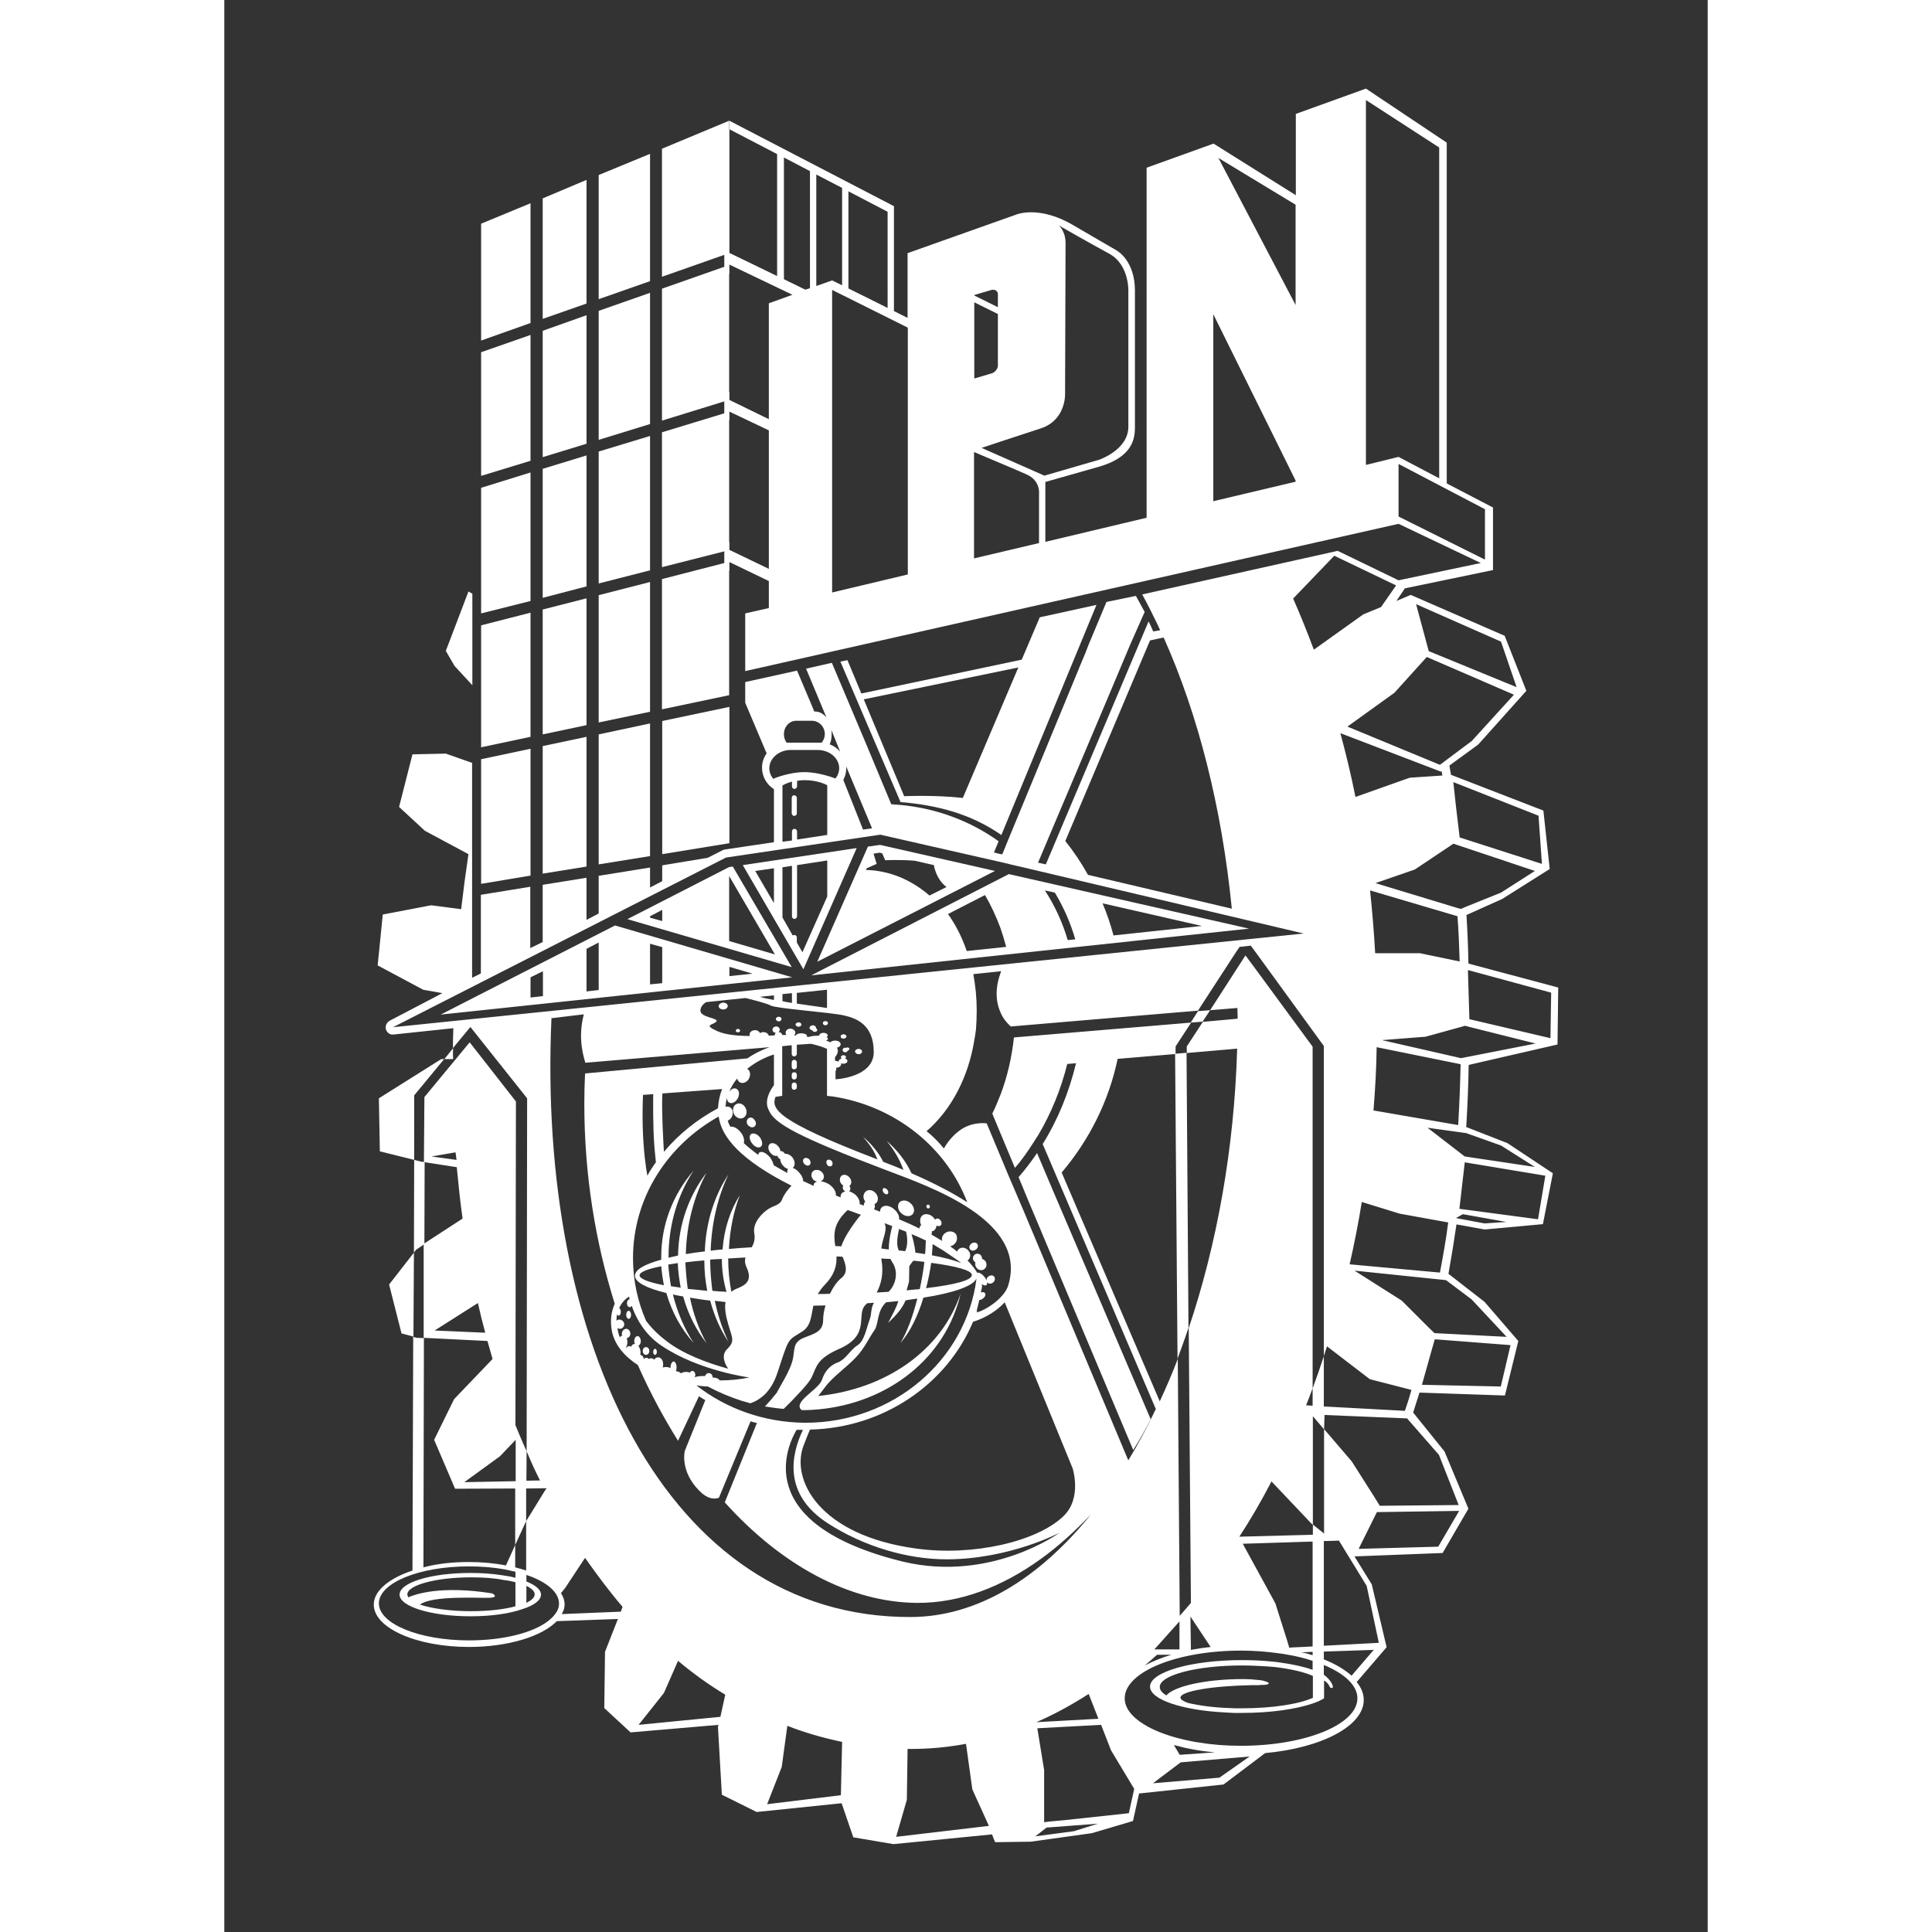 <?xml version="1.0" encoding="utf-8"?>
<!-- Generator: Adobe Illustrator 23.0.5, SVG Export Plug-In . SVG Version: 6.00 Build 0)  -->
<svg version="1.1" id="Layer_1" xmlns="http://www.w3.org/2000/svg" xmlns:xlink="http://www.w3.org/1999/xlink" x="0px" y="0px" 
width="150px" height="150px" viewBox="0 0 609.4 793.7" style="enable-background:new 0 0 609.4 793.7;" xml:space="preserve" preserveAspectRatio="xMidYMid meet">
<rect x="0" y="0" width="609.4" height="793.7" fill="#333333" stroke="none"/>
<style type="text/css">
	.st0{fill:#ffffff;}
</style>
<g>
	<path class="st0" d="M318.9,342.8c0.1,0.1,0.2,0.2,0.3,0.3l39.1-94.6l-23.3,5.1l-7.4,17.4l-65.9,13.9l-5.7-13.7l-2.9,0.6l24.7,57.7
		C293.2,330.8,306.6,334.4,318.9,342.8 M326.2,274.2l-22.8,53.6c-12-1.3-24.1-0.7-24.1-0.7l-16.6-39.8L326.2,274.2z"/>
	<path class="st0" d="M373.4,595.7c2.6-4.1,4.9-8.3,7.2-12.6l-41.2-96.4l-5.5-13c-2.4,3.5-4.9,6.8-7.6,9.9l4.6,11.1L373.4,595.7z"/>
	<polygon class="st0" points="101.9,281.5 101.9,243.9 100.3,243 91,267.4 94.6,273.6 	"/>
	<path class="st0" d="M510.2,437.7l-2.3-0.5c-0.2,8.4-0.5,16.7-1,25l-34.8-6c0.7-8.6,1.2-17.2,1.3-26l34.5,7
		c0.1-0.8,0.1-1.6,0.1-2.5l-32.4-7.4l17.9-1.4l14.5-4l1.7-0.5l1.9,0.5l27.1,6.8l-32.1,6.3l2,3.5l3-1.1l36.1-8.3l0.3-23.4l-36.7-9.8
		l-0.2-0.1c-0.1-6.7-0.4-13.4-0.8-19.9l14.7-6.6l19.5-12.3l-2.6-24l-37.7-14.6l-0.2,0.1c-0.3-1.4-0.5-2.7-0.7-4l11.8-8.6l19.8-22.1
		l-8.9-22.6l-38.6-16.8l-5.9,2.5l3.5-5.2l36.2-7.5v-25.7l-19-9.9V58.8v-0.2L469,36.4l-28.8,10.4v33.4l-33.8-21.2l-27.5,9.9v143.8
		l-41.6,9.9V198l22.5-6.4c13.7-4.1,14.3-11.8,14.3-16.2v-56c0-12.5-7.5-16.5-7.5-16.5l-17.7-10.3c-14.3-8.5-23.7-4.4-23.7-4.4
		L280.7,104v26.6l-5.6-2.8V84.7l-67.6-35.1v3.5l19.6,10.2v50.1l-19.6-9.5V53.1h-0.1v-3.5l-27.6,11.5v52.6l25.6-9v4.9l-25.6,9v54.2
		l25.6-7.9v4.9l-25.6,7.8V233l25.6-6.5v4.8l-25.6,6.6v53.5l27.6-5.8v-51.1h0.1v-3.6l16.2,7.8v11.1L214,252v23.7l268.4-60.5
		l33.8,16.1l-33.8,7.1l-25-12.1l-80.3,17.9c2.3,4.2,4.5,8.6,6.6,13c0.2,0.6,0.5,1.2,0.8,1.7l-2.8,0.5h-0.1c-0.1-0.3-1.2-2.8-1.9-4.1
		l-42.2,99.8l-3.2-0.7l6.2-14.7l23-54.3l5.8-13.8l3-7.1l1.5-3.4l4.3-9.7c-1.5-2.7-2.8-5.1-3.6-6.6l-12.1,2.5l-7.4,17.7l-1.3,3.4
		l-2.4,5.7l-0.6,1.5l-22,53.3l-6.7,16.2l-1.1,2.7l-1.3,3.2l-1.5-0.3l-1.9-0.5l1.9-4.6c-11.6-8.3-25.4-13.5-40.2-14.9
		c-1.3-0.1-2.6-0.2-3.9-0.3l-10-24l-14.4-34.1l-10.6,2.4l8.4,20.1c-1.3-1.6-2.9-2.5-4.8-2.5h-0.3l-0.2-0.7l-6.8-16.1l-21.3,4.7v8.5
		l8.8,20.8c-1.2,1.7-1.9,3.7-1.9,5.9c0,3.7,2,7,4.9,8.8v21.8l-20.2,3c-0.3,0-0.6,0.2-0.9,0.3l-6.1,3.1l-18.7,3.1v6.5l-5,2.6v-8.2
		l-21.1,3.4v15.5l-5,2.6v-17.3l-18,2.9v23.5l-5.1,2.5v-25.2l-20.3,3.3v32.3l-3.6,1.8v-50.1v-9.5v-28.7l-10.8-3.8l-13.7,0.3
		l-5.5,21.6l10.6,9.8l17.9,9.6c-1.1,7.4-2.1,14.9-3,22.6l-12.3-1.6l-19.9,3.8l-2.1,20.9l18.7,10l7.9,1.4L68,419.3
		c-1.3,0.7-2,2.2-1.6,3.6c0.4,1.4,1.8,2.3,3.1,2.1l24.6-2.6c-0.1,2.7-0.2,5.5-0.2,8.2l7.2-8.7l23.3,29.3l-0.2,145
		c1.7,4.1,3.5,8.1,5.5,12l-5.6,0.1l0.1-12.1c-1-2.1-1.9-4.3-2.8-6.4c-0.6-1.5-1.2-2.9-1.8-4.3v-3.4l0.2-129.6l-19-24.3l-18.6,22.5
		l-0.2,26.7l13.5,2.1c0.7,7.2,1.4,14.3,2.4,21.2l2.4,19.3l3.9,15.4c0.9,4.1,1.9,8.1,3,12.1l-20.8-0.9l17.8-11.3
		c-2.6-11.2-4.6-22.7-6.3-34.7l-16,10.4l0,38.6l26.2,1.3c0.7,2.5,1.4,4.9,2.1,7.4l-15.8,16.5l-8.2,16.7l8.6,20.1l24.7-0.1l0,23.2
		l4.5-9.8v0v-13.4l7.2-0.1l1.2,0l-0.7,1l-7.7,12.5v20.3c-1.5-0.5-2.9-0.9-4.5-1.3v-9.2l-3.8,8.4c-4.7-0.9-9.8-1.4-15.2-1.4
		c-6.8,0-13.1,0.7-18.7,2.2l0.2-94.2l-3-0.1l-1.4-0.4l-0.3,96c-9.6,3.2-15.9,8.3-15.9,14c0,9.6,17.5,17.4,39.1,17.4
		c16.2,0,30.1-4.4,36.1-10.6l25.1-0.9l-5.3,13.5l-0.3,23.1l10.8,10l36.1-3.1l-0.2,0.8l1.6,27.9l14.3,7.1l34.9-3.6l4.8,14l16.5,2.8
		l40.5-4l0.5,1.3l0.2,0.6l0.6,1.3l14.6-0.2l25.1-3.5l16.9-5l2.5-11.3l34.7-3.7l17.1-12.9c23.1-2.1,40.5-11.1,40.5-21.8
		c0-2.6-1-5.1-2.9-7.4l12.3-14.3l-6.1-25.8l-7.1-11.5l36.2-1.4l10.6-18.2l-9.8-23.5l-12.9-16c0.9-2.7,1.7-5.5,2.6-8.2l35.1,1.2
		l5.5-22.4l-13.9-16.1l-14.8-11.5c1.2-6.7,2.3-13.5,3.3-20.3l11.6,2.1l23.9-2.2l4.1-20.9l-18.7-12.4l-16.9-6.6
		c0.5-8.4,0.9-16.9,1-25.5L510.2,437.7z M511.2,398.6l33.9,9.2l-0.3,18.7l-33.3-7.8l0,0l-0.6-20.1L511.2,398.6z M440.1,125.3
		l-31.7-60.4l31.7,19.2V125.3z M406.3,129.1l33.8,68.3v0.5l-33.8,8V129.1z M308.1,124.2l9.7,4.8v21.2c0,1.3-1.2,2.8-2.6,3.2
		l-7.1,2.1V124.2z M329.8,195c5.6,2.6,4.9,7.9,4.9,7.9v20.2l-26.7,6.3v-43.7C314.5,188.5,325.9,193.2,329.8,195 M335.4,176
		c10.4-3.4,10-14.1,10-14.1s0.2-56.8,0.2-62c0-5.1-2.8-7.3-2.8-7.3s12.2,7,20.7,11.6c8.6,4.7,7.9,16,7.9,16v55.1
		c0,9.6-12.1,13.6-12.1,13.6l-22.4,6.5L311.1,184C311.1,184,324.9,179.4,335.4,176 M315.2,119.1L315.2,119.1
		c1.4-0.3,2.6,0.4,2.6,1.8v5.3l-9.7-4.8v-0.2L315.2,119.1z M272.5,126.5l-16.1-8V78.6l16.1,8.4V126.5z M243.2,117.5V71.7l10.6,5.5
		v40l-4.1-2L243.2,117.5z M229.9,64.7l10.7,5.6v48.1l-1.9,0.6l-8.8-4.3V64.7z M207.5,108.7l25.9,12.4l-9.7,3.5v47.6l-16.2-7.9v-3.3
		l-0.1,0v-48.4h0.1V108.7z M207.5,225.9v-3.3h-0.1v-49.9l0.1,0v-3.6l16.2,7.7v56.9L207.5,225.9z M249.7,119.1l31.1,15.5v101.4
		l-31.1,7.4V119.1z M469,191V41.1l30.1,19.5v135.9l-16.7-8.8L469,191z M482.4,190.6l35.5,18.6v20.7l-35.5-17.7V190.6z M85.1,475.1
		l9.9-1.7l0.4,3.1L85.1,475.1z M119.7,608.5l-21.1,0.4l14.6-10.6l6.5-6.8L119.7,608.5z M482.9,498.6l19.9,3.6
		c-0.9,7-2.1,13.8-3.4,20.6l-37.1-3.4c1.9-8.3,3.6-16.9,5-25.6L482.9,498.6z M451.7,577.8L451.7,577.8L451.7,577.8L451.7,577.8
		v-20.6c-1.5,4.5-3,8.9-4.6,13.2v7.1l0,0v0.1v-0.1l-2.7-0.2c1-2.3,1.8-4.6,2.7-7V430L423,397.2l-3.5-4.7l-3.8,5.9L405,415l11.2-0.9
		c0,1.3,0.1,2.6,0.1,3.9v0.5l-14.3,1.3l-6.6,10.1v2.7l20.7-1.8c-1.2,41.4-8.4,80.6-19.9,114.8l0.9,112.9c-0.6,0.8-3.8,4.4-4.6,5.3
		l0,0l0,0l0,0l-0.8-105.5c-2.3,6-4.8,11.8-7.4,17.4l-40.3-94c11.2-13.2,19.3-29.1,23-46.7l23.8-2v-3.1l6.4-9.8l-72.8,6.1
		c-0.9,8.2-2.7,16-5.4,23.2c-1.1,2.8-2.2,5.5-3.5,8.1l3.5,8.4l5.8,13.9c2.7-3.1,5.1-6.5,7.4-10.1c0.8-1.2,1.5-2.4,2.3-3.6
		c5.2-8.8,9.2-18.6,11.8-29l3.6-0.3c-2.9,12-7.5,23.3-13.7,33.2l5.9,13.8l40.6,95.1c0.1-0.1,0.2-0.3,0.2-0.3l-0.2,0.4l-0.1,0
		c-3.5,7.4-7.2,14.3-11.2,20.9l-0.3-0.6l-43-102.5l-6-14c0,0,0,0,0,0l-3.3-7.9l-5.6-13.4c0,0-5.7-0.9-10.8,2.7
		c-3.7,2.6-5.8,5.9-6.8,7.6c-2.1-2.6-4.5-5-7.1-7.1c9.9-8.5,17.1-21.8,19.6-37.3c0.3-1.5,0.5-3,0.7-4.5c0.2-2.6,0.3-5.2,0.3-7.8
		c0-5.2-0.5-10.1-1.4-14.9l11.4-1.2c0,0.3-0.2,0.6-0.3,1c-1.2,3.2-2.7,9.6,0,15.7c0.8,2.1,2.2,4.1,4.3,6l46-3.9l30.9-2.6l15.4-23.7
		l1.7-2.5l4.6-0.5l2.8,3.8l27.2,37.4v127.4c0.4-1.3,0.9-2.6,1.3-4l17.6,13.5l17.1,4.4c-0.8,2.9-1.7,5.8-2.7,8.6L451.7,577.8z
		 M405.2,676.6c-2.8,0.3-5.5,0.7-8.1,1.2l-0.2-13.7L405.2,676.6z M382.1,677.6l10.3-11.5l0,11.5H382.1z M389.1,679.8
		c-4.1,1.2-7.7,2.7-10.9,4.4l5-4.4H389.1z M194,569.2c0.2,0,0.3,0,0.5,0c0.5,0.1,0.9,0.2,1.4,0.2c0.9,0.1,1.9,0.2,2.8,0.2
		c4.4,2.4,9,4.3,13.9,5.9c1.2,0.3,2.4,0.7,3.5,1c1.8-0.6,3.9-1.7,6-3.7c2-2,3.8-4.8,5.2-9c4.8-14.7,4-12.9,10-16.7
		c3.8-2.4,3.7-6.3,4.7-10.7c1.7,0,3.3-0.1,5-0.1c-0.7,2.2-1,4.3-1,6.2c0,5.5-5.8,5.8-9.2,7.7c-3.5,2.1-2.3,5.2-3.5,9.2
		c-1.2,4.1-4.6,9.5-6,12.1c-0.2,0.6-0.7,1.1-1.2,1.7c-1.3,1.7-3,3.5-4,4.6c2.5,0.4,5.1,0.8,7.7,1c1.3-1.3,3.3-3.2,5.1-5.2
		c2.8-2.9,5.6-6,6.5-8c2-4.3,2-7.2,10.6-11.2c14.1-5.8,7.2-14.4,11.5-18.4c0.2-0.2,0.4-0.4,0.6-0.6c1-0.1,2-0.1,2.8-0.2
		c-1.4,2.3-0.9,4.6-1.8,7c-1.3,3.3-2.1,8.7-5,10.5c-2.9,1.8-4.7,5.6-7.8,6.9c-3.1,1.1-5.4,3.2-6.8,7.3c-0.7,2.1-4,4.5-6.5,6.8
		c-2.2,2-3.7,4.1-1.8,5.6c0.7,0,1.3,0,1.9,0c28.6-0.8,53.9-17.3,62.2-43.5c0.5-1.4,0.8-2.9,1.2-4.4c-8.1,23.9-31.2,39.3-58.5,42.1
		c0.9-1.2,1.9-2.4,2.7-3.5c2.9-4.1,9.3-8.6,12.7-12.3c3.6-3.7,5.5-8.2,7.6-11.1c2-2.8,0.9-7.9,4.9-11.6c1.7-0.2,3.4-0.3,5-0.5
		c-0.8,2.6-1.8,4.4-4.2,9c3.5-3.4,5.7-5.8,7.2-9.3c1.6-0.3,3.2-0.5,4.8-0.7c-1.8,7.1-4.2,13.8-7,18.3c4-4.5,7.3-11.3,9.5-18.7
		c12.2-1.9,20.3-4.7,21.8-7.8v0.1c-4.3,33.3-34.1,59.1-70.3,59.1C221.8,584.4,206.2,578.7,194,569.2 M171.9,463.2
		c-0.1-4-0.1-8.5,0.1-13.4l4.2-0.3c0,3-0.2,12.6,0.5,21.8c0.2,2.1,0.4,4.2,0.6,6.2c-1.3,1.8-2.5,3.6-3.5,5.5
		C173.2,479.8,172.2,473,171.9,463.2 M179.9,450.8c0-0.6,0-1.1,0.1-1.6l24.5-1.8c-0.9,2.3-1.5,4.9-1.7,7.9
		c-8.6,4.6-16.2,10.7-22.2,17.9C180.3,468.1,179.7,457.4,179.9,450.8 M223.7,425.5c-0.2-0.8-1.1-1.5-2.3-1.5c-0.5,0-0.9,0.2-1.3,0.4
		c-0.3-0.6-1.1-1.2-2-1.2c-1.3,0-2.3,0.8-2.3,1.8c0,0.3,0,0.5,0.2,0.6c-5.2,0-10.1-0.5-13.5-2c-5.9-2.7-1.8-2.4-0.4-3.9
		c1.4-1.5-6.5-1.6-6.5-4.5c0-1.7,1.3-2.8,2.3-3.5l16.2-1.7c3.2,0.8,8.8,2.2,10.4,3.1c2.1,1.2,24.3,2.8,29.8,4
		c5.5,1.2,12.5,3.9,12.5,15.1c0,8.9-11.3,10.9-15.7,11.2v-3.3c0.2-0.3,0.3-0.6,0.3-0.9c0-0.2,0-0.4-0.1-0.5c1.2-0.1,2.1-0.7,2.1-1.5
		c0-0.2,0-0.3-0.1-0.4c0.3,0.1,0.6,0.2,1,0.2c1,0,1.7-0.5,1.7-1.1c0-0.5-0.4-0.9-1-1c0.2-0.2,0.4-0.3,0.4-0.6c0-0.4-0.4-0.8-1-0.8
		c-0.6,0-1.1,0.3-1.1,0.8c0,0.2,0.2,0.5,0.3,0.6c-0.7,0.2-1.2,0.5-1.2,1.1c0,0,0,0.1,0,0.2c-0.3-0.2-1-0.4-1.5-0.4v-1.5
		c1.3-1.5,1.4-2.8,0.8-3.9c0.9-0.2,1.5-0.7,1.5-1.4c0-0.9-1-1.5-2.3-1.5c-0.9,0-1.5,0.3-1.9,0.7l0,0c-0.6-0.3-1.2-0.5-1.8-0.7
		c0.5-0.3,0.8-0.5,0.8-0.7c0-0.3-0.2-0.5-0.6-0.7c0.3-0.2,0.5-0.4,0.5-0.7c0-0.6-0.8-1.1-1.7-1.1c-1,0-1.8,0.5-1.8,1.1
		c0,0,0,0.1,0,0.1c-0.3,0-0.6,0-0.8,0c-1.4,0-2.7,0.2-3.4,0.5c-0.4,0-0.7-0.1-1-0.1c0,0,0.2-0.2,0.2-0.3c0-0.6-1.1-1.1-2.3-1.1
		c-1.2,0-2.2,0.4-2.3,0.9c-0.2,0-0.4,0-0.7-0.1c0.3-0.3,0.5-0.6,0.5-1c0-0.9-0.9-1.7-2.1-1.7c-1,0-1.9,0.7-1.9,1.7
		c0,0.3,0.1,0.6,0.3,0.9c-0.6,0-1.2,0-1.7,0c-0.1-0.7-0.7-1.2-1.5-1.2c0.3-0.3,0.5-0.6,0.5-1c0-0.7-0.6-1.3-1.5-1.3
		c-0.8,0-1.5,0.6-1.5,1.3c0,0.7,0.6,1.3,1.4,1.3c-0.3,0.3-0.5,0.6-0.5,1v0.1C225.2,425.4,224.5,425.4,223.7,425.5 M173.3,542.7
		c-3.5-8-5.4-16.7-5.4-25.8c0-24.9,14.2-46.5,35.2-58.2c1.1,8.4,9,17.9,29.9,28.4c-0.8,0.8-3,3.4-3.8,5.5c-0.9,2.6-3.5,2.6-5.7,4.1
		c-2.3,1.4-6.5,5.5-5.8,9.8c0.5,2.6-0.2,4.4-1,5.9c-3.3,0.2-6.4,0.4-9.4,0.7c0.4-8.1,2-15.7,4.5-22.1c-3.9,6.1-6.5,13.8-7.1,22.3
		c-1.7,0.1-3.3,0.3-4.9,0.5c0.4-11.8,3.1-22.5,7.3-31.3c-5.6,8.4-9.3,19.5-9.7,31.6c-2.7,0.3-5.4,0.7-7.8,1.1
		c0.3-12.4,3.4-23.9,8.5-33.4c-7.1,9.2-11.5,21-11.7,34c-1.3,0.3-2.7,0.6-3.9,0.9v-0.4c0-13.3,3.8-25.5,10.3-35.4
		c-8.3,9.6-13.3,21.9-13.3,35.4c0,0.4,0,0.8,0,1.2c-6.9,1.9-10.8,4.1-10.8,6.6c0,2.7,4.8,5.1,12.9,7.1c2.2,7.7,6,14.7,11.2,20.5
		c-3.8-5.8-6.7-12.6-8.5-19.9c1.3,0.3,2.8,0.6,4.2,0.8c2,7.2,5.3,13.7,9.6,19.2c-3.1-5.6-5.4-11.9-6.8-18.7c2.5,0.4,5.4,0.9,8.3,1.2
		c1.7,6.3,4.2,12.1,7.5,16.9c-2.4-5-4.3-10.6-5.6-16.8c1.5,0.2,2.8,0.3,4.4,0.5c-0.3,1.6-0.2,3.7,0.4,6.4c2,8.3,4,9.2,0.3,12.9
		c-2.7,2.6-0.9,6.2,0.4,8.1c-8.7-2.4-18.7-6.1-25.5-11.5C177.9,548.1,175.3,545.3,173.3,542.7 M288.2,509.6
		c-0.1,1.8-0.1,3.7-0.3,5.6c-1.3-0.2-2.6-0.4-4-0.6c-0.2-2.8-1.2-6.4-1.6-7.6C284.4,507.8,286.4,508.8,288.2,509.6 M280.1,506
		c0.9,3.9,0.3,6.6-0.4,8c-0.8-0.1-1.7-0.2-2.6-0.3c-0.8-1.5-1-4.2,0.1-8.7l-0.5-0.3C277.8,505.1,279,505.6,280.1,506 M273,513.3
		c-1-0.1-2-0.2-3.1-0.4c0.6-4.6,2.7-7.7,1.3-10.4c1,0.4,2.1,0.8,3.2,1.2C274.1,505,272.9,509.3,273,513.3 M253.5,512
		c-0.8,0-1.7-0.1-2.5-0.1c-0.7-4.6-1-9.2,5.1-14.8c1.5,0.5,3.1,1.1,4.7,1.7c0.3,0.1,0.5,0.1,0.7,0.3
		C260.3,500.4,254.8,507.5,253.5,512 M214.4,520.3c2.7,5.5,0.1,7.5-3.4,8.9c-1,0.4-1.9,0.8-2.7,1.5c-0.8-4.3-1.3-8.9-1.3-13.7
		c2.2-0.1,4.6-0.3,7.1-0.4C213.8,517.7,213.8,518.8,214.4,520.3 M182.4,519.5c1.2-0.2,2.5-0.4,3.9-0.6c0.1,3.4,0.6,6.8,1.2,10.1
		c-1.4-0.2-2.7-0.4-4-0.6C183,525.5,182.6,522.5,182.4,519.5 M180.6,528c-6.2-1.2-10-2.6-10-4.1c0-1.3,3.3-2.6,8.9-3.7
		C179.7,522.7,180.1,525.4,180.6,528 M189.4,518.6c2.4-0.3,5-0.6,7.8-0.8c0,4.3,0.4,8.5,1.2,12.5c-2.8-0.3-5.5-0.6-8-0.8
		C189.9,525.9,189.6,522.2,189.4,518.6 M199.6,517.5c1.6-0.2,3.2-0.2,4.8-0.3c0,4.8,0.7,9.3,1.9,13.5c-2-0.1-3.9-0.2-5.8-0.4
		C200,526.2,199.6,521.9,199.6,517.5 M246.7,527.8c4.2-4.4,4.9-8,4.8-11.6c0.8,0,1.7,0,2.5,0.1c1.3,3.2,2.5,6.5-0.7,8.9
		c-1.6,1.3-3.2,3.6-4.5,6.3c-1.6,0.1-3.3,0.1-5,0.1C244.6,530.4,245.4,529.1,246.7,527.8 M270,517.7c-0.1-0.3-0.1-0.5-0.1-0.7
		c1.3,0.1,2.5,0.2,3.8,0.2c0.2,0.4,0.4,0.9,0.6,1.2c2.5,3.4,2.1,8.8-1.4,12.3c-1.6,0.1-3.3,0.2-4.9,0.3
		C269.9,527.5,270.9,523.1,270,517.7 M280.3,530.1l1-3.6l0.1-6.3c0.4-0.6,0.9-1.4,1.7-2.3c1.6,0.2,3.1,0.3,4.5,0.5
		c-0.4,3.6-1.1,7.4-1.9,11.2C284,529.7,282.2,529.9,280.3,530.1 M290.4,518.8c10.4,1.4,16.7,3.1,16.7,5c0,2.2-7.1,4-18.8,5.4
		C289.2,525.9,289.9,522.2,290.4,518.8 M290.7,515.7c0.1-1.6,0.2-3.1,0.3-4.6c1.4,0.9,2.9,1.7,4,2.4c2.8,1.9,5.6,3.7,7.8,5.4
		C299.8,517.7,295.6,516.6,290.7,515.7 M305.2,493.9c-5.9-3.8-13.5-7.8-22.9-11.9c-2.3-5-5.8-9.5-10.2-13.3
		c3.1,3.8,5.3,7.5,6.9,11.9c-2.4-1-4.9-2-7.5-3c-0.3-0.1-0.6-0.2-0.8-0.3c-1.9-3.8-4.7-7.2-8.3-10.3c2.7,3.2,4.6,5.7,5.9,9.3
		c-41.5-15.9-43.6-20.7-41.9-25.6c0,0,0.1-0.1,0.1-0.1c0.9-0.1,1.8-0.3,2.7-0.4v-3.1v-17.3l3.9-0.4v3.5c0,0.6,0.4,1.1,1,1.1
		c0.6,0,1.1-0.5,1.1-1.1v-3.7l5.8-0.4c2.7,0.6,5.1,1.4,6.6,2.1V447v3.2c0.9,0.1,1.8,0.2,2.7,0.3
		C275.7,454.5,296.7,471.4,305.2,493.9 M247.6,414.1c-0.6-0.1-1.2-0.2-2-0.3c-4-0.6-7.5-1.1-10.4-1.5v-4.4l12.4-1.3V414.1z
		 M233.2,412c-1.5-0.2-2.8-0.4-3.9-0.7v-2.9l3.9-0.4V412z M225.8,410.8c-2.7-0.5-4.4-0.8-5.7-1.3l5.7-0.6V410.8z M225.8,445.8
		c-1.5,2-4.2,6.5-2.1,10.3c2.2,5.5,12,10.9,48.7,24.8c17.3,6.6,58,20.5,49.6,47.3c-1.5,4.8-8.4,9.7-12.9,11c0.1-0.3,0.2-0.6,0.3-0.9
		l-0.4,0.5c0.2-0.8,0.7-2.8,1.2-4.8c0.5,0,1.1-0.1,1.5-0.6c0.9-0.6,1.2-1.6,0.8-2.2c-0.4-0.4-1-0.5-1.7-0.2c0.3-1.3,0.5-2.4,0.5-2.6
		c0-0.2,0-0.5-0.2-0.9c0.8,0.5,1.5,0.8,2,0.4c0.3-0.2,0.4-0.7,0.2-1.3c0,0.1,0.1,0.1,0.1,0.2c0.5,0.7,1.6,0.7,2.4,0.1
		c0.8-0.6,1-1.7,0.5-2.4c-0.5-0.7-1.6-0.7-2.4-0.1c-0.6,0.4-0.8,1.1-0.8,1.6c-0.2-0.4-0.4-1-0.9-1.5c-1-1.3-2.3-1.9-2.9-1.6
		c-0.8-1.5-2.2-3.2-4-5.1c0,0,0.1,0,0.2-0.1c1.1-0.8,1.3-2.7,0.2-3.9c-1-1.3-2.8-1.6-3.9-0.7c-0.4,0.2-0.6,0.7-0.7,1.1
		c-0.9-0.7-1.9-1.5-2.9-2.2c0.5-0.1,1-0.3,1.5-0.7c1.4-1.1,1.7-3,0.8-4.4c-1.1-1.2-3-1.4-4.4-0.3c-1.1,0.8-1.5,2.1-1.2,3.2
		c-1.3-0.8-2.8-1.7-4.4-2.6c0.2-0.4,0.2-0.9,0.1-1.3c0.4-0.1,0.8-0.2,1.1-0.5c0.5-0.5,0.8-1.1,0.9-1.9c0.6,0.3,1.2,0.3,1.6,0
		c0.6-0.4,0.6-1.5,0-2.2c-0.6-0.8-1.5-0.9-2.1-0.4c0,0,0,0.1-0.1,0.2c-0.1-0.2-0.2-0.3-0.4-0.6c-1.3-1.7-3.5-2.2-4.8-1.2
		c-1.1,0.9-1.2,2.6-0.5,4.1c0,0,0,0-0.2,0.1c-0.4,0.3-0.5,0.7-0.6,1.2c-2.5-1.3-5.2-2.5-8.3-3.8c0.2-1.2-0.5-2.8-1.8-3.9
		c-1.7-1.7-4.2-2.2-5.4-0.9c-0.4,0.4-0.6,1-0.6,1.7c-0.8-0.3-1.7-0.7-2.5-1c0.4-0.6,0.5-1.4,0.2-2.1c0.1-0.1,0.3-0.2,0.4-0.2
		c1.3-0.9,1.3-2.9,0.2-4.2c-1.1-1.4-3-1.8-4.1-0.9c-1.2,1-1.4,2.8-0.3,4.2c-0.4,0.4-0.6,1.1-0.6,1.7l0,0c-0.6-0.3-1.2-0.5-1.7-0.6
		c0.2-1.3-0.6-3-2.1-4.2c-0.8-0.5-1.6-1-2.4-1.1c0,0,0.1,0,0.2,0c0.6-0.5,0.7-1.4,0.1-2.2c0,0,0,0-0.1,0c0.1,0,0.2,0,0.2-0.1
		c0.9-0.7,0.9-2.2,0-3.3c-1-1.2-2.4-1.5-3.3-0.8c-0.9,0.7-1,2.2-0.1,3.4c0.3,0.3,0.6,0.5,0.8,0.7c-0.4,0.5-0.3,1.3,0.2,1.9
		c0.2,0.2,0.4,0.3,0.6,0.5c-0.6,0.1-1.1,0.3-1.5,0.8c-0.3,0.4-0.5,1-0.4,1.6c-0.7-0.2-1.3-0.5-2-0.8c0.3-1.4-0.9-3.3-2.8-4.6
		c-1.2-0.7-2.3-1.1-3.4-1.2c0.3-0.2,0.8-0.4,1-0.8c0.7-1.1,0.2-2.6-1-3.4c-1.3-0.8-2.9-0.6-3.5,0.5c-0.7,1.1-0.2,2.6,0.9,3.4
		c0.4,0.2,0.7,0.3,1.1,0.4c-0.5,0.2-0.9,0.4-1.2,0.8c-0.2,0.3-0.2,0.6-0.2,1c-1.5-0.7-2.9-1.4-4.3-2c0-1-0.5-2.2-1.4-3.2
		c-0.8-1.1-1.9-1.9-2.9-2.2c1.2-0.9,1-2.8-0.1-4.3c-0.8-1-2.1-1.6-3.1-1.5c-0.1-0.2-0.1-0.2-0.2-0.3c-0.4-0.6-1.1-0.9-1.7-0.8
		c0-0.6-0.2-1.3-0.8-1.9c-1-1.3-2.6-1.7-3.4-1.1c-1,0.7-0.9,2.4,0.1,3.6c0.8,1.1,2,1.6,2.9,1.3c0.1,0.2,0.2,0.6,0.4,0.8
		c0.2,0.3,0.6,0.5,0.8,0.6c0,0.8,0.3,1.7,1,2.5c0.6,0.8,1.3,1.3,2.2,1.5c-0.3,0.4-0.4,1-0.3,1.7c-2-1.1-3.9-2.2-5.6-3.2
		c-0.2-1-0.7-2-1.4-3.1c-1.6-1.9-3.5-2.9-4.5-2.1c-0.3,0.2-0.4,0.6-0.4,1c-2.3-1.7-4.4-3.4-6-4.9c0.4-1.1,0-2.9-1.3-4.5
		c-1.3-1.6-3-2.5-4.2-2.2c-0.5-0.9-0.8-1.6-1.1-2.5c0.7-0.3,1.3-0.8,1.7-1.6c0.8-1.6,0.3-3.4-0.9-4c-0.5-0.2-1.1-0.3-1.7-0.1
		c0.1-1.3,0.3-2.6,0.6-3.7c0,0.9,0.3,1.7,1,2c1.1,0.6,2.7-0.3,3.5-1.9c0.8-1.6,0.5-3.3-0.6-3.8c-1.1-0.5-2.2,0.1-3,1.3
		c0.8-2,1.9-3.9,3.3-5.5c0.2,0.7,0.6,1.3,1.2,1.6c1.3,0.6,3-0.2,3.7-1.7c0.7-1.5,0.5-3.2-0.8-3.9c3.6-2.9,7.7-4.9,11-5.9V445.8z
		 M162.3,542.1c-0.5,0-1,0.2-1.2,0.5c0-1,0.1-1.8,0.2-2.6c0.2,0.3,0.5,0.5,0.7,0.5c0.5,0,0.9-0.7,0.9-1.6c0-0.7-0.3-1.4-0.7-1.5
		c1.5-3.4,4.1-4.7,4.1-4.7s0.1,0.4,0.2,1.1c-0.6,0-1.1,0.7-1.1,1.6c0,0.9,0.5,1.6,1.2,1.6c0.3,0,0.5-0.2,0.8-0.5
		c1.5,4.4,5,11.6,12.3,16.4c15.3,10.3,36,13,36,13c-3.9,0.8-7.9,1.2-12.2,1.2c-0.3-0.7-1.5-1.2-2.9-1.2h0v-0.1c0-1-0.7-1.7-1.6-1.7
		c-0.8,0-1.3,0.6-1.5,1.2c-0.2,0-0.6,0-0.9,0c-1.3,0-2.5,0.2-3.4,0.5c0.2-0.3,0.3-0.6,0.3-1c0-0.9-0.6-1.6-1.2-1.6
		c-0.5,0-0.8,0.3-1,0.7c-0.5-0.2-1-0.3-1.6-0.3c-0.8,0-1.5,0.2-2.1,0.6c-0.4-0.5-1.2-0.8-2.1-0.9c0.2-0.4,0.3-0.9,0.3-1.5
		c0-1.4-0.6-2.5-1.2-2.5c-0.6,0-1.3,1.1-1.3,2.5c0,0.1,0.1,0.2,0.1,0.3c-0.5-0.3-1.2-0.5-1.9-0.5c-0.6,0-1,0.1-1.4,0.2
		c0.1-0.4,0.2-0.8,0.2-1.3c0-1.6-0.9-2.9-2.1-2.9c-0.7,0-1.2,0.4-1.6,1c-0.3-0.4-0.8-0.6-1.3-0.6c-0.4,0-0.6,0.1-0.9,0.3
		c-0.3-0.3-0.6-0.5-1-0.5c-0.4,0-0.8,0.2-1.1,0.5c0-0.9-0.7-1.6-1.4-1.7c0-0.4,0.1-0.6,0.1-0.9c0-1.2-0.4-2.1-0.9-2.8
		c0.6-0.3,1-1,1-1.9c0-1.1-0.6-2.1-1.3-2.1c-0.8,0-1.4,0.9-1.4,2.1c0,0.4,0.1,0.8,0.3,1.1c-0.7,0-1.3,0.4-1.6,1.2
		c-0.2-0.2-0.5-0.3-0.7-0.3c-0.6,0-0.9,0.3-1.2,0.7c0-0.1-0.1-0.2-0.2-0.2c0.4-0.5,0.6-1.3,0.6-2.2c0-0.6-0.1-1.1-0.3-1.5
		c0.8-0.2,1.5-0.9,1.5-1.9c0-1.1-0.8-2-1.7-2c-0.9,0-1.8,1-1.8,2c0,0.3,0,0.5,0.2,0.8c-0.5,0.1-0.8,0.4-1,0.7
		c-0.3-0.7-0.6-1.5-0.7-2.3c-0.1-0.5-0.3-1.1-0.3-1.5c0.3,0.2,0.6,0.3,1,0.3c1,0,1.8-0.9,1.8-1.9S163.3,542.1,162.3,542.1
		 M235.1,587.4c0.9,0,1.6,0,2.6,0c-4.6,9.7-8.7,26.3,10.4,38.5c14.8,9.5,32.6,14.7,48.6,14.7c25.7,0,46.4-10.9,46.4-10.9
		s-28,20.4-64.1,11.9C215.1,626,231.8,593,235.1,587.4 M284.4,636.2c-40.2-5.4-51.8-28.5-46.4-42.4c1.3-3.3,2-5.2,2.6-6.5
		c30.4-0.7,56.3-18.8,67-44.3c2.7-0.8,8.5-3.1,13-8l27.9,68.2c0,0,4,12.3-3.8,19.7C333.9,633.3,307.7,639.4,284.4,636.2
		 M458.5,301.2l41.3,15.8l0.3-0.2c0.1,0.6,0.2,1.2,0.3,1.8l-13.4,0.9l-22.3,7.9C462.9,318.4,460.8,309.7,458.5,301.2 M491.2,391.6
		h-18.4c-0.5-8.7-1.2-17.3-2.1-25.8l35.9,10.6c0.5,6.1,0.7,12.3,0.9,18.6L491.2,391.6z M539.9,335.1l1.4,19.8l-33.6-10.8l-0.2-0.1
		l-1.5-12.6l-1.1-10.1L539.9,335.1z M504.2,347.1l0.7-0.5l3,1l30.5,10.2l-13.9,8.9l-14.4,5.8l-2.1,0.9l-1.5-0.4l-33.6-10.2l16.2-5.6
		L504.2,347.1z M524.5,263.6l6.4,18.7l-36.1-14.8l-5.2-19.3L524.5,263.6z M494,269.9l35.8,15.5l-17.3,19l-13.1,9.8l-38-15.7
		l19.3-13.9L494,269.9z M456,228.3l25.4,12.2l-6.2,8.9l-7.3,3l-20.3,14.5c-2.7-7.2-5.5-14.2-8.5-21L456,228.3z M345.5,345.5
		l34.8-82.4l5.6-1.2c14.2,31.7,23.9,69.9,28,111.4l-59.1-13.9C352.1,354.5,349,349.9,345.5,345.5 M266.1,340.3l-3.7,0.5l-8.1-20.4
		c0.8-1.5,1.2-3,1.2-4.8c0-0.3,0-0.5,0-0.7L266.1,340.3z M253,308.8c-1.1-1.3-2.6-2.4-4.3-3c0.6-1.3,0.8-2.7,0.8-4.2
		c0-0.6,0-1.1-0.1-1.7L253,308.8z M246.7,301.6c0,1.3-0.5,2.5-1.3,3.5c-0.2,0-0.3,0-0.6,0h-13.2c-0.2,0-0.4,0-0.6,0
		c-0.7-0.9-1.1-2.2-1.1-3.5c0-3.1,2.3-5.5,5.1-5.5h6.5C244.4,296.2,246.7,298.6,246.7,301.6 M223.9,315.6c0-4.1,4-7.5,8.8-7.5h11
		c5,0,8.9,3.4,8.9,7.5c0,1.6-0.6,3.1-1.6,4.3v-0.1c0,0-6.5-2.6-12.7-2.6c-6.2,0-12.5,2.6-12.5,2.6v0.4
		C224.6,319,223.9,317.4,223.9,315.6 M229.3,322.7c0,0,1.3-0.9,3.9-1.6v1.9c0,0.6,0.4,1.1,1,1.1c0.6,0,1.1-0.5,1.1-1.1v-2.2
		c0.9-0.2,1.9-0.3,3.1-0.3c5.8,0,9.3,2.1,9.3,2.1V343l-12.4,1.9v-3.3c0-0.6-0.5-1.1-1.1-1.1c-0.6,0-1,0.5-1,1.1v3.7l-3.9,0.5V322.7z
		 M69.3,422l136.8-69.7l63.4-9.4l47.9,10.9l4.4,1l1.1,0.3l5.6,1.3l0,0l114.9,27.1L69.3,422z M135.9,663.1c-0.7,1-1.7,1.9-2.8,2.8
		c-6.3,4.9-18.5,8-32.6,8c-20.4,0-37-6.8-37-15.2c0-8.4,16.5-15.2,37-15.2c5.1,0,10,0.4,14.5,1.2c1.6,0.3,3.1,0.7,4.6,1v2.5
		c-1.7-0.5-3.6-0.8-5.7-1.1c-3.9-0.6-8.2-0.9-12.8-0.9c-16.1,0-29.1,3.9-29.1,8.9c0,4.9,13,8.9,29.1,8.9c8.6,0,16.2-1.1,21.5-3
		c4.7-1.5,7.5-3.6,7.5-5.9c0-2-2.2-3.9-6-5.4V647c6.6,2.2,11.2,5.4,12.8,9c0.4,0.9,0.6,1.9,0.6,2.8
		C137.5,660.3,137,661.7,135.9,663.1 M110.1,654.6c-21.3-3.4-31.8,0.4-34.5,1.6c-0.2-0.4-0.4-0.8-0.4-1.2c0-3.8,11.8-7,26.2-7
		c4.9,0,9.5,0.3,13.4,1.1c1.8,0.2,3.3,0.5,4.8,0.9v6.3v3.6c-4.8,1.3-11.2,2-18.3,2c-8.5,0-16.1-1.1-20.9-2.7
		c5-3.9,24.7-2.6,28.6-2.8C113.1,656.2,110.1,654.6,110.1,654.6 M124.1,651.5c2.2,1.1,3.4,2.2,3.4,3.5c0,1.3-1.3,2.4-3.4,3.5V651.5z
		 M162.9,662.1l-24.3,1c0.8-1.3,1.2-2.6,1.2-4c0-1.6-0.6-3.2-1.5-4.6l1.7-2.1l8.2-12.4c5,7.1,10,13.8,15.4,20.1L162.9,662.1z
		 M203.8,705.3l-33.6,3.3l10.4-13.1l5.8-13.2c6.2,5.2,12.7,9.9,19.4,13.9L203.8,705.3z M253.3,737.5l-30.3,3.7l6-15.3l2.3-16.9
		c7.4,2.9,14.9,5,22.5,6.6L253.3,737.5z M276,754.6l4.4-15.2l0.3-20.9c0.5,0,0.9,0,1.4,0c7.6,0,15.1-0.7,22.6-2.1l2.6,18.7l6.8,15
		L276,754.6z M282.1,664.3c-100.9,0.4-153.6-113.3-147.7-246l13.3-1.6c-2.9,10.9,0.6,19.2,0.6,19.9l75.7-6.4
		c-2.5,0.9-5.8,2.3-9.1,4.6l-66.7,6.2c-0.2,4.1-0.3,8.3-0.3,12.5c0,29.3,4.6,57,12.5,82.1c-1.3,2.9-2.1,6.8-1.1,11.6
		c1.2,5.4,5.1,10,10.6,13.6c4.9,11.1,10.5,21.5,16.5,31.1l8.6-18.3c1.8,1.2,1.4,0.9,2.6,1.6l-8.4,20.8c0,0-2.2,8.2,5.9,16.4
		c3.4,3.5,6.2,3.6,8.1,2.9l13-31.4c0.8,0.3,1.7,0.5,2.6,0.7l-13.2,32.6c23.2,25.8,51.2,41.1,79,41.3c17.7,0.1,35-6.6,50.9-18.1
		c7.1-5.1,13.9-11.3,20.5-18.2C334.6,648.6,309.2,664.2,282.1,664.3 M359.1,706.1l-25.5,1.4c7.4-3.2,14.5-7.1,21.5-11.6L359.1,706.1
		z M349,752.3l-15.8,2.1l4.6-3.6l21.1-1.6L349,752.3z M371.6,744.9l-26.9,2.9l-5.5,0.5l-2.4,0.3v-21.4l-2.8-17.2l26.2-1.4l4.1,10.5
		l9.5,15.8L371.6,744.9z M408.8,730.3l-27.3,2.3l11.4-8.6l28.3-2.4L408.8,730.3z M390.1,716.9c1.4,0.3,2.9,0.7,4.4,1.1
		c1,0.2,2,0.4,3,0.6c3,0.6,6.2,1,9.5,1.3l-14.5,1L390.1,716.9z M465.5,697.7c0,10.8-21.5,19.5-47.8,19.5c-6,0-11.6-0.4-16.9-1.3
		c-1-0.1-2.1-0.3-3.1-0.5c-16.4-3.1-27.8-9.9-27.8-17.7c0-10.8,21.3-19.6,47.8-19.6c5.3,0,10.6,0.4,15.4,1.1
		c1.1,0.1,2.3,0.3,3.3,0.5c3.8,0.6,7.4,1.5,10.7,2.6v3.7c-3.6-1.3-8.2-2.3-13.3-3c-1.1-0.2-2.2-0.3-3.4-0.4c-3.9-0.4-8-0.6-12.3-0.6
		c-20.9,0-37.8,4.9-37.8,10.9c0,5.3,13.2,9.7,30.7,10.6c1.2,0.1,2.3,0.1,3.6,0.2c1.2,0,2.3,0,3.5,0c11.6,0,22.1-1.5,29.1-3.9
		c1.8-0.6,3.3-1.3,4.6-2.1v-3.7v-0.9V693v-2.6c0.8,0.4,1.7,1.2,2.3,2.5c0,0,0.3,0.8,1.1,0.5c0.7-0.2-0.3-3.1-3.5-5.4V688v-4
		C460.1,687.5,465.5,692.3,465.5,697.7 M438.7,676.8l-1.2,0.1l-0.7-2.4l-5-15.8l-13.4-24.5l28.7-0.9v26.6v5.5v11L438.7,676.8z
		 M447.1,678.6v1.4c-1.5-0.5-2.9-0.9-4.6-1.2L447.1,678.6z M427.2,690.6c-0.8-0.3-1.8-0.4-3.2-0.5c-1.6-0.2-3.4-0.3-5.5-0.3
		c-15.3,0-28.2,2.9-31.5,6.7c-1.8-1.1-2.7-2.2-2.7-3.5c0-4.8,15.1-8.8,33.8-8.8c3.7,0,7.2,0.2,10.6,0.4c1.2,0.1,2.4,0.2,3.4,0.3
		c6.3,0.8,11.5,2,15.1,3.6v9c-5.9,2.6-16.7,4.3-29.1,4.3c-0.5,0-1,0-1.5,0c-1.2,0-2.4,0-3.6-0.1c-6.5-0.2-12.4-1-17.1-2.1
		c-1.9-0.7-3.1-1.4-3.1-2.2c0-2.6,12.9-4.8,29.2-5.1c0.8,0,1.6,0,2.3,0c0.5,0,1,0,1.4-0.1C429.7,692.3,430.1,691.3,427.2,690.6
		 M463.1,688.4c-2.8-2.5-6.6-4.8-11.4-6.7v-3.2l20.5-0.7L463.1,688.4z M469.3,651.5l5,23.4l-22.6,1.2v-17.8v-5.8v-19.4l3.8-0.1
		l2.4-0.1l4.6,7.5L469.3,651.5z M498.7,635.4l-32.7,0.9l7.5-15.1l33.8-0.5L498.7,635.4z M499,597.7l8.1,20.6l-32.4,0.3l-2.8-4.5
		l-8.7-13.7l-11.4-13.3V630l0.1,0.4h-0.1V630l-4.6-3.7v4.2l-30.2,0.8c4.7-7.2,9.1-14.8,13.2-22.7l16.3,17.2l0.7,0.6v-44.6l4.6,5.4
		l0.2-5.9l33.9,1.4L499,597.7z M524.4,569.6l-32.3-0.7H492l5.1-18.1l0.2-0.6l31.1,2.4L524.4,569.6z M512.4,533.8l14.4,15.4l-29-1.5
		h-0.6l-2.6-2.5l-10.9-10.9L464.3,522l37.6,3.9L512.4,533.8z M517.7,502.6l-11.7-2.2l2.8-1.6l17.9,3.2L517.7,502.6z M539.7,500.9
		l-32.3-4.3l2.2-19.1l33.1,5.5L539.7,500.9z M524.5,470.6l13.9,8.8l-28.8-4.3l-15.3-11.8l15.9,2.2L524.5,470.6z"/>
	<polygon class="st0" points="397,420.1 401.9,419.7 405,415 400,415.4 	"/>
	<polygon class="st0" points="82.2,511.1 82.3,477.4 80.7,477.2 78,476.5 77.9,514.6 78.8,513.4 	"/>
	<path class="st0" d="M94,430.6l-3.6,4.5h3.6C93.9,433.6,93.9,432.1,94,430.6"/>
	<polygon class="st0" points="67.7,527.7 72.8,547.8 77.7,549.1 77.9,514.6 	"/>
	<polygon class="st0" points="90.3,435.1 89.1,435.1 63.5,451.2 63.9,473 78,476.5 78,450 	"/>
	<path class="st0" d="M391.6,558.2c1.5-4.2,3.1-8.4,4.5-12.7l-0.8-113l-4.7,0.4L391.6,558.2z"/>
	<polygon class="st0" points="174.9,63.2 153.8,71.9 153.8,122.9 174.9,115.5 	"/>
	<polygon class="st0" points="174.9,297.2 153.8,301.7 153.8,355.1 174.9,351.7 	"/>
	<polygon class="st0" points="174.9,239.1 153.8,244.5 153.8,296.8 174.9,292.4 	"/>
	<polygon class="st0" points="174.9,120.3 153.8,127.7 153.8,180.7 174.9,174.2 	"/>
	<polygon class="st0" points="174.9,179.1 153.8,185.5 153.8,239.7 174.9,234.3 	"/>
	<polygon class="st0" points="148.8,245.8 130.8,250.4 130.8,301.7 148.8,297.9 	"/>
	<polygon class="st0" points="148.8,187.1 130.8,192.6 130.8,245.6 148.8,240.9 	"/>
	<polygon class="st0" points="148.8,302.7 130.8,306.5 130.8,358.9 148.8,356 	"/>
	<polygon class="st0" points="148.8,129.5 130.8,135.9 130.8,187.8 148.8,182.3 	"/>
	<polygon class="st0" points="148.8,73.9 130.8,81.5 130.8,131 148.8,124.7 	"/>
	<polygon class="st0" points="125.8,251.7 105.5,256.9 105.5,307 125.8,302.7 	"/>
	<polygon class="st0" points="125.8,137.6 105.5,144.7 105.5,195.5 125.8,189.3 	"/>
	<polygon class="st0" points="125.8,307.6 105.5,311.9 105.5,363.1 125.8,359.7 	"/>
	<polygon class="st0" points="125.8,83.5 105.5,91.9 105.5,139.9 125.8,132.7 	"/>
	<polygon class="st0" points="125.8,194.1 105.5,200.4 105.5,252 125.8,246.9 	"/>
	<polygon class="st0" points="207.5,290.4 179.9,296.2 179.9,350.9 207.5,346.4 	"/>
	<path class="st0" d="M213,355.4l24.9,42.8l21.9-49.8L213,355.4z M225.8,356.7V371l-7.7-13.2L225.8,356.7z M237.5,391.2l-2.3-4v-2.1
		c0-0.6-0.5-1-1.1-1c-0.2,0-0.4,0.1-0.6,0.2l-4.2-7.4v-20.6l3.9-0.6v20.7c0,0.6,0.4,1.1,1,1.1c0.6,0,1.1-0.5,1.1-1.1v-21l12.4-1.9
		v14.8L237.5,391.2z"/>
	<path class="st0" d="M88.9,416.8l144.4-15.3l-72.8-21.3L88.9,416.8z M125.8,401.5l5.1-2.5v10.2l-5.1,0.6V401.5z M148.8,389.8l5-2.6
		v19.5l-5,0.6V389.8z M174.9,387.7l5,1.4v14.8l-5,0.5V387.7z M207.5,401v-3.8l9.5,2.8L207.5,401z"/>
	<path class="st0" d="M316.6,357.8l-47.2-10.7l-5,0.7l-20.8,47.3L316.6,357.8z M270.3,350.6l1.2,2.8c0,0,6.1-0.3,12.1,0.2l7.9,1.8
		c0.1,0.6,1,5.9,5.2,9l-7,3.5c-7.4-6.4-16.4-10.3-26.1-10.5l0.3-0.7l4.1-1.8c0,0-0.8-2.6-1.3-4.2l2.6-0.4L270.3,350.6z"/>
	<path class="st0" d="M208.9,356l-1.5,0.2l-41.8,21.4l67.5,19.7L208.9,356z M226.2,392.1l-18.8-5.5v-26.7L226.2,392.1z M174.9,376.4
		l5-2.6v4.6l-5-1.4V376.4z"/>
	<path class="st0" d="M322.3,359.1l-81.2,41.6L421,381.5L322.3,359.1z M297.3,375.5l15.2-7.8c2.4,4.1,4.5,8.6,6.3,13.4
		c0.9,2.6,1.7,5.2,2.4,7.9l-16.2,1.7C303.1,385.1,300.5,380,297.3,375.5 M337.1,365.8l4.1,0.9c3.5,5.8,6.4,12.3,8.4,19.2l-3.1,0.3
		C344.3,378.8,341.1,371.9,337.1,365.8 M360.8,371.1l40.8,9.3l-36.3,3.9C364.1,379.7,362.6,375.4,360.8,371.1"/>
	<path class="st0" d="M205,411.9c-1,0-1.9,0.7-1.9,1.4c0,0.8,0.8,1.4,1.9,1.4c1,0,1.8-0.6,1.8-1.4C206.9,412.6,206,411.9,205,411.9"
		/>
	<path class="st0" d="M308.8,513.3c0.9-0.6,1-1.7,0.5-2.3c-0.5-0.7-1.6-0.7-2.4-0.1c-0.8,0.6-1.1,1.7-0.5,2.4
		C306.9,513.9,308,514,308.8,513.3"/>
	<path class="st0" d="M308,518.1c0.1,0.2,0.3,0.3,0.6,0.5c-0.3,0.7-0.1,1.5,0.4,2.2c0.8,1.1,2.3,1.3,3.2,0.6
		c1.1-0.8,1.2-2.3,0.4-3.4c-0.4-0.4-0.8-0.7-1.3-0.8c0-0.5-0.1-0.9-0.4-1.4c-0.6-0.8-1.8-1-2.6-0.4
		C307.4,516.1,307.3,517.3,308,518.1"/>
	<path class="st0" d="M210.5,453.5c-1.4,0.6-1.9,2.4-1.2,4c0.7,1.6,2.5,2.4,3.8,1.8c1.3-0.6,1.9-2.4,1.1-4
		C213.5,453.7,211.8,452.9,210.5,453.5"/>
	<path class="st0" d="M215.2,459.5c-0.7,0.6-0.8,1.8-0.1,2.7c0.8,0.9,1.9,1.2,2.7,0.6c0.8-0.6,0.8-1.8,0-2.7
		C217.2,459.1,216.1,458.8,215.2,459.5"/>
	<path class="st0" d="M216.4,465.9c-0.9,0.7-0.7,2.4,0.4,3.8c1.1,1.5,2.7,2.1,3.6,1.4c0.9-0.7,0.7-2.4-0.4-3.9
		C218.9,465.8,217.3,465.3,216.4,465.9"/>
	<path class="st0" d="M240.4,478.6c0.6-0.4,0.6-1.4,0-2.2c-0.6-0.7-1.5-0.9-2.2-0.5c-0.6,0.5-0.6,1.4,0,2.2
		C239,478.9,239.8,479.1,240.4,478.6"/>
	<path class="st0" d="M249.5,479c0.5-0.5,0.5-1.3,0.1-2c-0.6-0.6-1.4-0.8-1.9-0.4c-0.5,0.4-0.5,1.3,0,1.9
		C248,479.2,248.9,479.3,249.5,479"/>
	<path class="st0" d="M272.5,490.5c0.4-0.3,0.4-1.1-0.1-1.7c-0.5-0.6-1.3-0.9-1.7-0.6c-0.4,0.4-0.3,1.2,0.2,1.8
		C271.4,490.6,272.1,490.8,272.5,490.5"/>
	<path class="st0" d="M289.6,496.3c0.3-0.2,0.4-0.7,0.1-1.1c-0.3-0.4-0.8-0.4-1-0.2c-0.3,0.3-0.4,0.8-0.1,1.1
		C288.8,496.5,289.3,496.6,289.6,496.3"/>
	<path class="st0" d="M282.7,498.9c1.1-1.1,0.8-3.2-0.7-4.5c-1.4-1.4-3.5-1.6-4.6-0.5c-1,1.2-0.8,3.2,0.7,4.5
		C279.6,499.8,281.6,500,282.7,498.9"/>
	<path class="st0" d="M235.9,421.8c0.6,0,1.2-0.4,1.2-0.9c0-0.5-0.6-0.9-1.2-0.9c-0.6,0-1.2,0.4-1.2,0.9
		C234.7,421.4,235.3,421.8,235.9,421.8"/>
	<path class="st0" d="M211,422.7c-0.5,0-0.9,0.4-0.9,0.7c0,0.4,0.4,0.7,0.9,0.7c0.5,0,0.9-0.3,0.9-0.7
		C211.9,423,211.5,422.7,211,422.7"/>
	<path class="st0" d="M246.9,421.2c0.6,0,1.1-0.4,1.1-0.9c0-0.5-0.5-0.8-1.1-0.8c-0.6,0-1,0.3-1,0.8
		C245.9,420.8,246.4,421.2,246.9,421.2"/>
	<path class="st0" d="M260.6,433.1c0.8,0,1.4-0.5,1.4-1.1c0-0.6-0.6-1.1-1.4-1.1c-0.8,0-1.5,0.5-1.5,1.1
		C259.2,432.6,259.9,433.1,260.6,433.1"/>
	<path class="st0" d="M255.4,430.5c-0.1,0-0.2-0.1-0.3-0.1c-0.6,0-1.1,0.4-1.1,1c0,0.5,0.5,0.9,1.1,0.9c0.5,0,0.9-0.3,1-0.7
		c0.4-0.1,0.7-0.3,0.7-0.7c0-0.3-0.3-0.6-0.8-0.6C255.7,430.3,255.6,430.4,255.4,430.5"/>
	<path class="st0" d="M254.4,426.7c0.6,0,1.2-0.4,1.2-0.9c0-0.5-0.6-0.9-1.2-0.9c-0.7,0-1.2,0.4-1.2,0.9
		C253.2,426.3,253.7,426.7,254.4,426.7"/>
	<path class="st0" d="M241.6,423.3c0.1,0.4,0.5,0.6,1,0.6c0.6,0,1-0.3,1-0.8c0-0.2-0.2-0.5-0.5-0.7c0,0,0-0.1,0-0.1
		c0-0.6-0.6-1.1-1.3-1.1c-0.7,0-1.4,0.5-1.4,1.1C240.5,422.8,241,423.2,241.6,423.3"/>
	<path class="st0" d="M227.8,419.6c0.6,0,1.1-0.4,1.1-1c0-0.5-0.5-0.9-1.1-0.9c-0.6,0-1.2,0.4-1.2,0.9
		C226.6,419.2,227.2,419.6,227.8,419.6"/>
	<path class="st0" d="M166.1,541.8c0.6,0,1-0.7,1-1.6c0-1-0.4-1.7-1-1.7c-0.5,0-1,0.7-1,1.7C165.1,541.1,165.6,541.8,166.1,541.8"/>
	<path class="st0" d="M173.2,556.6c0.8,0,1.4-0.7,1.4-1.6c0-0.9-0.6-1.6-1.4-1.6c-0.7,0-1.3,0.7-1.3,1.6
		C171.9,555.9,172.5,556.6,173.2,556.6"/>
	<path class="st0" d="M177,556.6c0.4,0,0.7-0.6,0.7-1.2c0-0.7-0.3-1.3-0.7-1.3c-0.4,0-0.8,0.5-0.8,1.3
		C176.2,556.1,176.5,556.6,177,556.6"/>
	<path class="st0" d="M234.1,435.4c-0.6,0-1,0.5-1,1.1v1.8c0,0.6,0.4,1,1,1c0.6,0,1.1-0.4,1.1-1v-1.8
		C235.2,435.9,234.8,435.4,234.1,435.4"/>
	<path class="st0" d="M234.1,440.5c-0.6,0-1,0.4-1,1v0.9c0,0.6,0.4,1.1,1,1.1c0.6,0,1.1-0.5,1.1-1.1v-0.9
		C235.2,440.9,234.8,440.5,234.1,440.5"/>
	<path class="st0" d="M234.1,444.7c-0.6,0-1,0.5-1,1.1v0.9c0,0.6,0.4,1,1,1c0.6,0,1.1-0.4,1.1-1v-0.9
		C235.2,445.2,234.8,444.7,234.1,444.7"/>
	<path class="st0" d="M234.1,335.2c0.6,0,1.1-0.5,1.1-1v-6.4c0-0.6-0.5-1.1-1.1-1.1c-0.6,0-1,0.5-1,1.1v6.4
		C233.2,334.7,233.6,335.2,234.1,335.2"/>
</g>
</svg>
